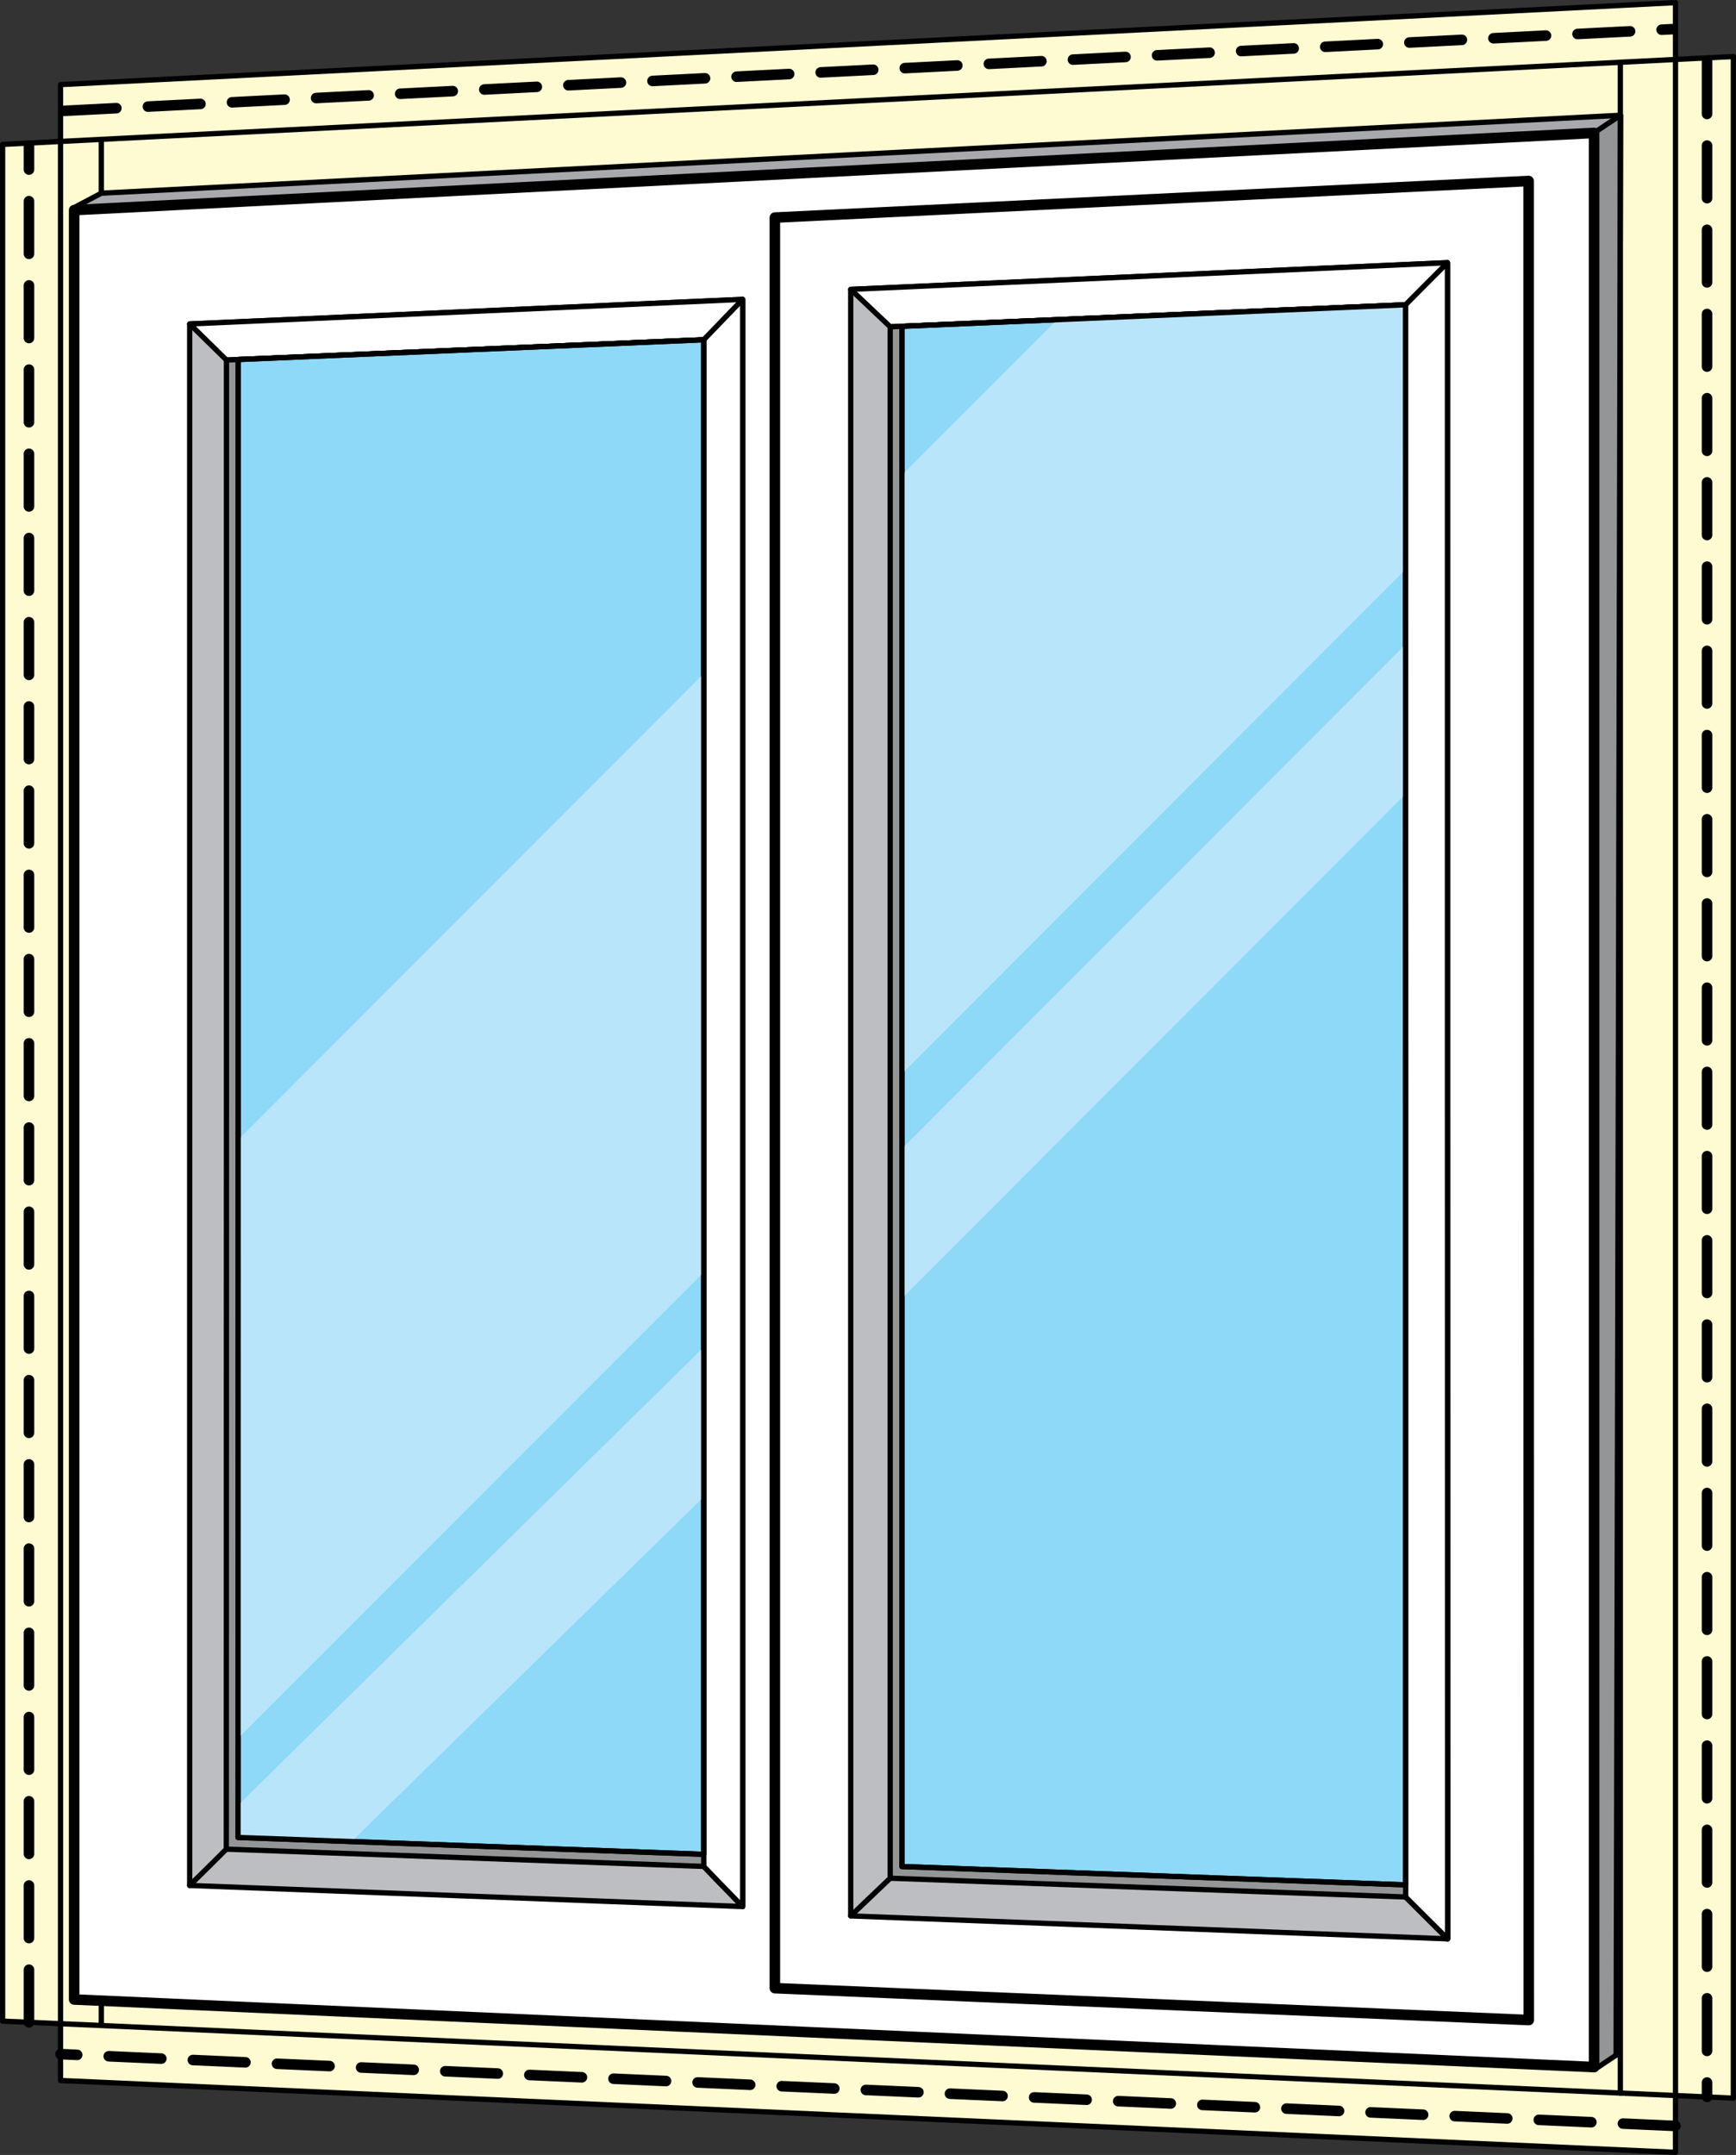 <svg id="Layer_1" data-name="Layer 1" xmlns="http://www.w3.org/2000/svg" viewBox="0 0 93.393 115.916"><rect x="0" y="0" width="93.393" height="115.916" fill="#333333" stroke="none"/><title>3</title><path d="M107.116,18.979v106.911l-3.114-.138v3.054l-2.807-.124q-21.244-.945-42.488-1.889-19.642-.873-39.283-1.747l-2.304-.102v-3.055l-3.114-.139V20.798l3.114-.158v-3.058l2.268-.115q19.641-.997,39.283-1.994,21.244-1.078,42.489-2.156l2.842-.144v3.057l3.114-.158Z" transform="translate(-13.865 -13.031)" fill="#fefad1" fill-rule="evenodd"/><path d="M107.116,18.979v106.911l-3.114-.138v3.054l-2.807-.124q-21.244-.945-42.488-1.889-19.642-.873-39.283-1.747l-2.304-.102v-3.055l-3.114-.139V20.798l3.114-.158v-3.058l2.268-.115q19.641-.997,39.283-1.994,21.244-1.078,42.489-2.156l2.842-.144v3.057l3.114-.158Z" transform="translate(-13.865 -13.031)" fill="none" stroke="#000" stroke-linecap="round" stroke-linejoin="round" stroke-width="0.283"/><polygon points="90.138 112.72 3.256 108.857 3.256 7.608 90.138 3.199 90.138 112.72" fill="#fefad1" fill-rule="evenodd"/><polygon points="90.138 112.72 3.256 108.857 3.256 7.608 90.138 3.199 90.138 112.72" fill="none" stroke="#000" stroke-linecap="round" stroke-linejoin="round" stroke-width="0.283"/><line x1="1.559" y1="108.782" x2="1.559" y2="7.845" fill="none" stroke="#000" stroke-linecap="round" stroke-linejoin="round" stroke-width="0.567" stroke-dasharray="2.83 1.7"/><line x1="90.138" y1="114.356" x2="3.256" y2="110.493" fill="none" stroke="#000" stroke-linecap="round" stroke-linejoin="round" stroke-width="0.567" stroke-dasharray="2.83 1.7"/><line x1="91.834" y1="3.3" x2="91.834" y2="112.796" fill="none" stroke="#000" stroke-linecap="round" stroke-linejoin="round" stroke-width="0.567" stroke-dasharray="2.83 1.7"/><line x1="3.433" y1="5.963" x2="89.952" y2="1.57" fill="none" stroke="#000" stroke-linecap="round" stroke-linejoin="round" stroke-width="0.567" stroke-dasharray="2.83 1.7"/><line x1="5.451" y1="108.838" x2="5.451" y2="7.497" fill="none" stroke="#000" stroke-linecap="round" stroke-linejoin="round" stroke-width="0.283"/><polygon points="5.451 10.392 87.178 6.201 86.945 110.547 85.761 111.19 3.99 107.555 3.965 11.178 5.451 10.392" fill="#a7a9ac" fill-rule="evenodd"/><polygon points="5.451 10.392 87.178 6.201 86.945 110.547 85.761 111.19 3.99 107.555 3.965 11.178 5.451 10.392" fill="none" stroke="#000" stroke-linecap="round" stroke-linejoin="round" stroke-width="0.283"/><polygon points="87.178 6.201 86.944 110.547 85.797 111.313 79.216 110.9 80.758 10.459 87.178 6.201" fill="#939597" fill-rule="evenodd"/><polygon points="87.178 6.201 86.944 110.547 85.797 111.313 79.216 110.9 80.758 10.459 87.178 6.201" fill="none" stroke="#000" stroke-linecap="round" stroke-linejoin="round" stroke-width="0.283"/><path d="M17.854,24.332q19.148-.972,39.283-1.994,20.667-1.049,42.488-2.156v104.039q-21.807-.969-42.488-1.888-20.151-.897-39.283-1.747v-96.254Z" transform="translate(-13.865 -13.031)" fill="#fff" fill-rule="evenodd"/><path d="M17.854,24.332q19.148-.972,39.283-1.994,20.667-1.049,42.488-2.156v104.039q-21.807-.969-42.488-1.888-20.151-.897-39.283-1.747v-96.254Z" transform="translate(-13.865 -13.031)" fill="none" stroke="#000" stroke-linecap="round" stroke-linejoin="round" stroke-width="0.567"/><path d="M24.069,30.457q7.261-.322,14.662-.651,7.47-.332,15.086-.671v86.451q-7.617-.289-15.094-.575-7.396-.282-14.654-.56V30.457Z" transform="translate(-13.865 -13.031)" fill="#bcbec1" fill-rule="evenodd"/><path d="M24.069,30.457q7.261-.322,14.662-.651,7.47-.332,15.086-.671v86.451q-7.617-.289-15.094-.575-7.396-.282-14.654-.56V30.457Z" transform="translate(-13.865 -13.031)" fill="none" stroke="#000" stroke-linecap="round" stroke-linejoin="round" stroke-width="0.283"/><path d="M26.04,112.499c-.654.655-1.316,1.309-1.971,1.952" transform="translate(-13.865 -13.031)" fill="none" stroke="#000" stroke-linecap="round" stroke-linejoin="round" stroke-width="0.283"/><polygon points="39.953 16.104 10.205 17.426 12.183 19.366 37.86 18.276 37.86 100.396 39.953 102.555 39.953 16.104" fill="#fff" fill-rule="evenodd"/><polygon points="39.953 16.104 10.205 17.426 12.183 19.366 37.86 18.276 37.86 100.396 39.953 102.555 39.953 16.104" fill="none" stroke="#000" stroke-linecap="round" stroke-linejoin="round" stroke-width="0.283"/><path d="M53.817,29.135c-.703.728-1.398,1.456-2.093,2.172v82.12c.695.722,1.39,1.445,2.093,2.159v-86.451Z" transform="translate(-13.865 -13.031)" fill="#fff" fill-rule="evenodd"/><path d="M53.817,29.135c-.703.728-1.398,1.456-2.093,2.172v82.12c.695.722,1.39,1.445,2.093,2.159v-86.451Z" transform="translate(-13.865 -13.031)" fill="none" stroke="#000" stroke-linecap="round" stroke-linejoin="round" stroke-width="0.283"/><path d="M55.551,24.735q9.813-.477,19.878-.965,10.206-.495,20.672-1.003v49.467q0,24.718.009,49.457-10.476-.443-20.672-.874-10.057-.424-19.887-.841v-95.241Z" transform="translate(-13.865 -13.031)" fill="#fff" fill-rule="evenodd"/><path d="M55.551,24.735q9.813-.477,19.878-.965,10.206-.495,20.672-1.003v49.467q0,24.718.009,49.457-10.476-.443-20.672-.874-10.057-.424-19.887-.841v-95.241Z" transform="translate(-13.865 -13.031)" fill="none" stroke="#000" stroke-linecap="round" stroke-linejoin="round" stroke-width="0.567"/><path d="M59.631,28.597q7.825-.349,15.814-.707,8.059-.36,16.289-.728v45.086q0,22.527.008,45.075-8.229-.317-16.297-.626-7.984-.306-15.814-.607v-87.493Z" transform="translate(-13.865 -13.031)" fill="#bcbec1" fill-rule="evenodd"/><path d="M59.631,28.597q7.825-.349,15.814-.707,8.059-.36,16.289-.728v45.086q0,22.527.008,45.075-8.229-.317-16.297-.626-7.984-.306-15.814-.607v-87.493Z" transform="translate(-13.865 -13.031)" fill="none" stroke="#000" stroke-linecap="round" stroke-linejoin="round" stroke-width="0.283"/><path d="M61.757,114.062c-.712.677-1.423,1.352-2.126,2.027" transform="translate(-13.865 -13.031)" fill="none" stroke="#000" stroke-linecap="round" stroke-linejoin="round" stroke-width="0.283"/><polygon points="77.87 14.131 45.766 15.566 47.892 17.58 75.613 16.396 75.621 102.041 77.878 104.292 77.87 14.131" fill="#fff" fill-rule="evenodd"/><polygon points="77.87 14.131 45.766 15.566 47.892 17.58 75.613 16.396 75.621 102.041 77.878 104.292 77.87 14.131" fill="none" stroke="#000" stroke-linecap="round" stroke-linejoin="round" stroke-width="0.283"/><path d="M91.735,27.162c-.761.756-1.505,1.511-2.257,2.265q.012,21.414.008,42.827v42.818c.753.749,1.497,1.499,2.257,2.251q0-22.527-.008-45.076Z" transform="translate(-13.865 -13.031)" fill="#fff" fill-rule="evenodd"/><path d="M91.735,27.162c-.761.756-1.505,1.511-2.257,2.265q.012,21.414.008,42.827v42.818c.753.749,1.497,1.499,2.257,2.251q0-22.527-.008-45.076Z" transform="translate(-13.865 -13.031)" fill="none" stroke="#000" stroke-linecap="round" stroke-linejoin="round" stroke-width="0.283"/><path d="M51.724,31.307q-6.55.279-12.993.552c-4.269.18-8.489.36-12.683.538v40.056q0,20.013-.009,40.046,6.292.227,12.683.458c4.293.156,8.635.312,13.002.47v-82.12Zm37.754-1.88c-4.718.202-9.412.402-14.049.6q-6.88.294-13.672.583v83.452q6.783.246,13.681.498c4.636.169,9.33.34,14.048.512v-42.818q0-21.398-.008-42.827" transform="translate(-13.865 -13.031)" fill="#939597" fill-rule="evenodd"/><path d="M51.724,31.307q-6.55.279-12.993.552c-4.269.18-8.489.36-12.683.538v40.056q0,20.013-.009,40.046,6.292.227,12.683.458c4.293.156,8.635.312,13.002.47v-82.12Zm37.754-1.88c-4.718.202-9.412.402-14.049.6q-6.88.294-13.672.583v83.452q6.783.246,13.681.498c4.636.169,9.33.34,14.048.512v-42.818Q89.486,50.857,89.478,29.427Z" transform="translate(-13.865 -13.031)" fill="none" stroke="#000" stroke-linecap="round" stroke-linejoin="round" stroke-width="0.283"/><path d="M26.677,32.37v39.453q0,20.013-.008,40.046,6.291.228,12.683.459l12.372.448V31.307q-6.55.279-12.993.552Zm62.801-2.943c-4.718.202-9.412.402-14.049.6l-13.043.556v82.85q6.785.246,13.681.498l13.419.489v-42.166q0-21.398-.008-42.827" transform="translate(-13.865 -13.031)" fill="#8ed8f8" fill-rule="evenodd"/><path d="M26.677,32.37v39.453q0,20.013-.008,40.046,6.291.228,12.683.459l12.372.448V31.307q-6.55.279-12.993.552Zm62.801-2.943c-4.718.202-9.412.402-14.049.6l-13.043.556v82.85q6.785.246,13.681.498l13.419.489v-42.166Q89.486,50.857,89.478,29.427Z" transform="translate(-13.865 -13.031)" fill="none" stroke="#000" stroke-linecap="round" stroke-linejoin="round" stroke-width="0.283"/><path d="M51.724,85.497l-25.054,24.641-.001,1.731,6.106.221,18.949-18.541Zm0-36.233-25.047,25.081-.006,32.188,25.053-25.061Zm10.662,25.557v8.052l27.1-27.136-.001-8.051Zm27.092-45.394-14.049.6-4.694.2-8.349,8.36v32.208l27.098-27.134Z" transform="translate(-13.865 -13.031)" fill="#b9e5fa" fill-rule="evenodd"/><path d="M26.677,32.37v39.453q0,20.013-.008,40.046,6.291.228,12.683.459l12.372.448V31.307q-6.55.279-12.993.552Zm62.801-2.943c-4.718.202-9.412.402-14.049.6l-13.043.556v82.85q6.785.246,13.681.498l13.419.489v-42.166Q89.486,50.857,89.478,29.427Z" transform="translate(-13.865 -13.031)" fill="none" stroke="#000" stroke-linecap="round" stroke-linejoin="round" stroke-width="0.283"/><line x1="87.171" y1="112.588" x2="87.171" y2="3.35" fill="none" stroke="#000" stroke-linecap="round" stroke-linejoin="round" stroke-width="0.283"/></svg>